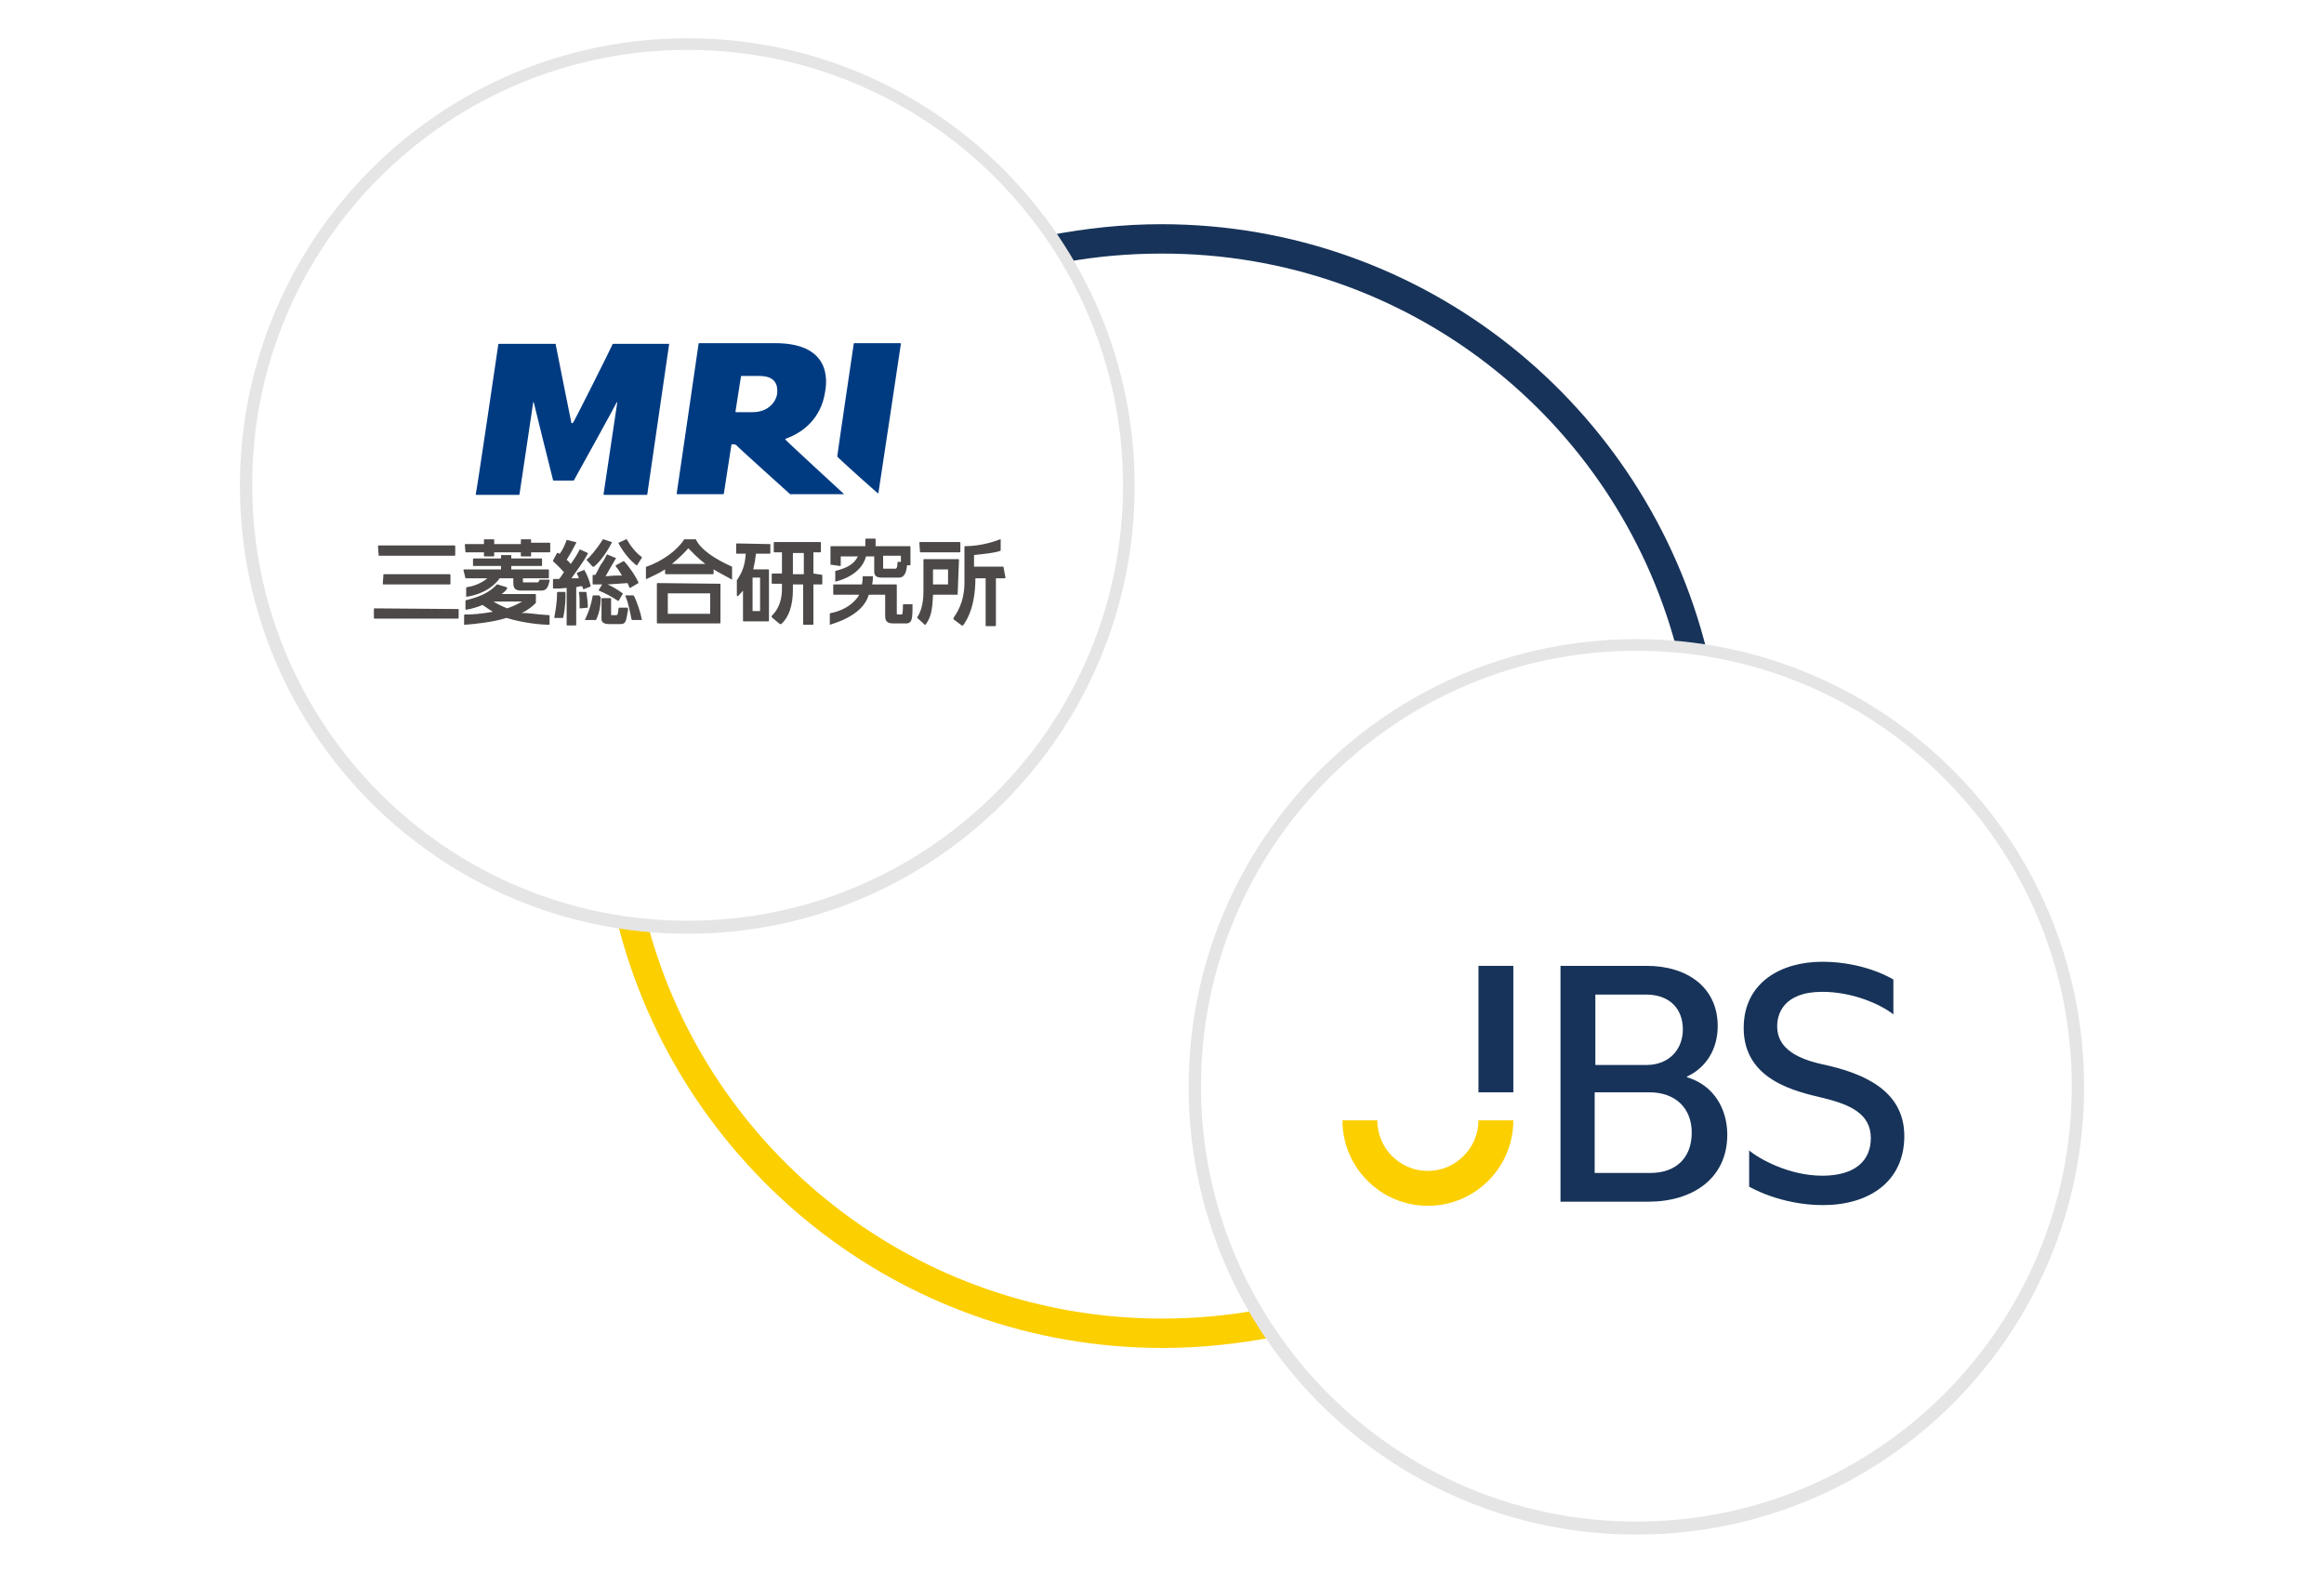 <?xml version="1.0" encoding="utf-8"?>
<!-- Generator: Adobe Illustrator 27.7.0, SVG Export Plug-In . SVG Version: 6.00 Build 0)  -->
<svg version="1.1" id="レイヤー_1" xmlns="http://www.w3.org/2000/svg" xmlns:xlink="http://www.w3.org/1999/xlink" x="0px"
	 y="0px" width="340px" height="230px" viewBox="0 0 340 230" style="enable-background:new 0 0 340 230;" xml:space="preserve">
<style type="text/css">
	.st0{fill:#FCCF00;}
	.st1{fill:#173359;}
	.st2{fill:#E5E5E6;}
	.st3{fill:#003B82;}
	.st4{fill:#4C4948;}
</style>
<path class="st0" d="M183.8,191.7c-4.5,0.8-9.1,1.2-13.8,1.2c-36,0-66.3-24.4-75.2-57.5c-1.5-0.1-3-0.3-4.5-0.6
	c8.9,35.8,41.2,62.4,79.8,62.4c5.6,0,11-0.6,16.3-1.6C185.4,194.3,184.6,193,183.8,191.7z"/>
<path class="st1" d="M245.2,94.6c1.5,0.1,3,0.3,4.5,0.6c-8.9-35.8-41.2-62.4-79.8-62.4c-5.6,0-11,0.6-16.3,1.6
	c0.9,1.3,1.7,2.6,2.5,3.9c4.5-0.8,9.1-1.2,13.8-1.2C206,37,236.3,61.4,245.2,94.6z"/>
<path class="st2" d="M100.6,7.3c35.1,0,63.7,28.6,63.7,63.7c0,35.2-28.6,63.7-63.7,63.7c-35.2,0-63.7-28.6-63.7-63.7
	C36.8,35.9,65.4,7.3,100.6,7.3 M100.6,5.6c-36.2,0-65.5,29.3-65.5,65.5s29.3,65.5,65.5,65.5S166,107.2,166,71.1S136.7,5.6,100.6,5.6
	"/>
<path class="st2" d="M239.4,95.2c35.2,0,63.7,28.6,63.7,63.7c0,35.2-28.6,63.7-63.7,63.7c-35.2,0-63.7-28.6-63.7-63.7
	C175.7,123.8,204.3,95.2,239.4,95.2 M239.4,93.5c-36.2,0-65.5,29.3-65.5,65.5c0,36.2,29.3,65.5,65.5,65.5
	c36.2,0,65.5-29.3,65.5-65.5C304.9,122.8,275.6,93.5,239.4,93.5"/>
<g>
	<g>
		<path class="st3" d="M128.5,72.2C128.5,72.3,128.5,72.3,128.5,72.2c-0.1,0-6-5.3-6-5.4c0,0,0,0,0-0.1c0.1-0.9,2.4-16.4,2.4-16.4
			c0,0,0-0.1,0.1-0.1c0,0,6.7,0,6.7,0c0,0,0.1,0,0.1,0.1C131.8,50.4,128.5,72.2,128.5,72.2z M97.9,50.3c0,0-8.2,0-8.2,0
			c0,0-0.1,0-0.1,0.1c0,0.1-5.7,11.5-5.8,11.5c0,0,0,0-0.1,0c0,0,0,0-0.1,0c0,0-2.3-11.4-2.3-11.5c0-0.1,0-0.1-0.1-0.1
			c0,0-8.2,0-8.2,0c0,0-0.1,0-0.1,0.1c0,0-3.2,21.8-3.3,21.9c0,0,0,0.1,0.1,0.1c0,0,6.1,0,6.2,0c0,0,0.1,0,0.1-0.1
			c0,0,2-13.3,2-13.4c0-0.1,0.1-0.1,0.1,0c0,0,2.6,10.6,2.8,11.3c0,0.1,0.1,0.1,0.1,0.1c0,0,2.8,0,2.9,0c0,0,0.1,0,0.1-0.1
			c0.4-0.7,6.2-11.2,6.2-11.3c0.1-0.1,0.1-0.1,0.1,0c0,0-2,13.4-2,13.4c0,0,0,0.1,0.1,0.1c0,0,6.2,0,6.2,0c0,0,0.1,0,0.1-0.1
			C94.7,72.2,97.9,50.4,97.9,50.3C97.9,50.3,97.9,50.3,97.9,50.3z M111.1,55c0,0-2.6,0-2.6,0c0,0-0.1,0-0.1,0.1c0,0-0.8,5.1-0.8,5.1
			c0,0,0,0.1,0.1,0.1c0,0,2.4,0,2.4,0c2.2,0,3.4-1.4,3.6-2.7C113.7,57.2,114.1,55,111.1,55z M123.5,72.3
			C123.4,72.3,123.4,72.3,123.5,72.3l-7.9,0c0,0,0,0,0,0c0,0-7.9-7.1-7.9-7.2c-0.1,0-0.2-0.1-0.2-0.1c-0.3,0-0.4,0-0.4,0
			c0,0-0.1,0-0.1,0.1c0,0-1.1,7.1-1.1,7.1c0,0,0,0.1-0.1,0.1c0,0-6.7,0-6.7,0c0,0-0.1,0-0.1-0.1c0,0,3.2-21.8,3.2-21.9
			c0,0,0-0.1,0.1-0.1c0,0,11.1,0,11.1,0c8.9,0,7.4,6.5,7.3,7.2c-0.6,3.8-3.2,5.9-5.8,6.8c0,0,0,0,0,0.1S123.4,72.2,123.5,72.3
			C123.5,72.2,123.5,72.3,123.5,72.3z"/>
	</g>
	<g>
		<path class="st4" d="M67.1,89.1v1.3c0,0,0,0.1-0.1,0.1H54.8c0,0-0.1,0-0.1-0.1v-1.3c0,0,0-0.1,0.1-0.1L67.1,89.1
			C67.1,89,67.1,89.1,67.1,89.1z M55.4,81.3h11.1c0,0,0.1,0,0.1-0.1v-1.3c0,0,0-0.1-0.1-0.1H55.4c0,0-0.1,0-0.1,0.1L55.4,81.3
			C55.4,81.3,55.4,81.3,55.4,81.3z M56.1,84C56.1,84,56,84.1,56.1,84L56,85.4c0,0,0,0.1,0.1,0.1h9.7c0,0,0.1,0,0.1-0.1v-1.3
			c0,0,0-0.1-0.1-0.1H56.1z M105.4,85.4v5.7c0,0,0,0.1-0.1,0.1h-9.1c0,0-0.1,0-0.1-0.1v-5.7c0,0,0-0.1,0.1-0.1L105.4,85.4
			C105.4,85.4,105.4,85.4,105.4,85.4z M103.9,89.8v-3h-6.2v3H103.9z M68.1,80.8h2.7v0.5c0,0,0,0.1,0.1,0.1h1.3c0,0,0.1,0,0.1-0.1
			v-0.5h3.9v0.5c0,0,0,0.1,0.1,0.1h1.3c0,0,0.1,0,0.1-0.1v-0.5h2.7c0,0,0.1,0,0.1-0.1v-1.2c0,0,0-0.1-0.1-0.1h-2.7V79
			c0,0,0-0.1-0.1-0.1h-1.3c0,0-0.1,0-0.1,0.1v0.6h-3.9V79c0,0,0-0.1-0.1-0.1h-1.3c0,0-0.1,0-0.1,0.1v0.6h-2.7c0,0-0.1,0-0.1,0.1
			L68.1,80.8C68,80.8,68,80.8,68.1,80.8z M68.1,84.6h3.2c-0.8,0.7-2.1,1.2-3,1.3c0,0-0.1,0-0.1,0.1v1.2c0,0,0,0,0,0.1c0,0,0,0,0.1,0
			c0,0,0,0,0,0c3-0.5,4.3-2,4.8-2.7h2v0.7c0,0.8,0.3,1.1,1.2,1.1h2.9c0.7,0,1-0.4,1.2-1.5c0,0,0,0,0-0.1c0,0,0,0-0.1,0h-1.3
			c0,0-0.1,0-0.1,0.1c-0.1,0.3-0.2,0.3-0.4,0.3h-1.9c-0.1,0-0.1,0-0.1-0.1v-0.5h3.7c0,0,0.1,0,0.1-0.1v-1.1c0,0,0-0.1-0.1-0.1h-5.4
			v-0.5h4.4c0,0,0.1,0,0.1-0.1v-0.9c0,0,0-0.1-0.1-0.1h-4.4v-0.4c0,0,0-0.1-0.1-0.1h-1.3c0,0-0.1,0-0.1,0.1v0.4h-4
			c0,0-0.1,0-0.1,0.1v0.9c0,0,0,0.1,0.1,0.1h4v0.5h-5.4c0,0-0.1,0-0.1,0.1L68.1,84.6C68,84.6,68,84.6,68.1,84.6z M80.4,90v1.3
			c0,0,0,0.1-0.1,0.1c-0.9,0-3.6-0.2-6.2-1c-1.9,0.6-4.6,0.9-6.1,1c0,0,0,0,0,0c0,0,0,0-0.1,0c0,0,0,0,0-0.1V90c0,0,0-0.1,0.1-0.1
			c0.1,0,0.2,0,0.3,0c0.8,0,2.1-0.1,3.8-0.4c-0.3-0.2-0.8-0.5-1.5-1c-0.7,0.3-1.7,0.6-2.4,0.7c0,0,0,0-0.1,0c0,0,0,0,0-0.1v-1.2
			c0,0,0-0.1,0.1-0.1c2.1-0.5,3.5-1.2,4.5-2.3c0,0,0.1,0,0.1,0l1.3,0.4c0,0,0,0,0.1,0.1c0,0,0,0.1,0,0.1c-0.2,0.3-0.4,0.5-0.8,0.8
			h4.9c0,0,0.1,0,0.1,0.1v1.1c0,0,0,0,0,0.1l0,0c-0.3,0.3-0.9,0.9-2.1,1.5C77.1,89.6,78.4,89.9,80.4,90C80.4,89.9,80.4,89.9,80.4,90
			z M76.4,88h-4.2c0.3,0.2,1,0.6,2,1C75.4,88.6,76,88.2,76.4,88z M85.2,85.8c0,0.1,0.1,0.2,0.1,0.3c0,0,0,0,0,0.1c0,0,0,0,0.1,0
			l1-0.4c0,0,0.1-0.1,0-0.1c-0.1-0.6-0.5-1.6-0.9-2.3c0,0-0.1-0.1-0.1,0l-1,0.4c0,0,0,0,0,0c0,0,0,0,0,0.1c0.1,0.3,0.2,0.4,0.3,0.7
			c-0.3,0-0.5,0-0.6,0c-0.2,0-0.3,0-0.5,0c0.4-0.6,1.7-2.3,2.4-3.6c0,0,0,0,0-0.1c0,0,0,0,0,0l-1.1-0.5c0,0-0.1,0-0.1,0
			c-0.2,0.4-0.5,1-1.3,2.1c-0.1-0.1-0.3-0.4-0.6-0.6c0.2-0.3,0.9-1.5,1.4-2.5c0,0,0,0,0-0.1c0,0,0,0-0.1,0l-1.2-0.3c0,0-0.1,0-0.1,0
			c-0.3,0.8-0.5,1.3-1,2c0,0,0,0,0,0c0,0,0,0-0.1,0c0,0,0,0-0.1-0.1c0,0,0,0-0.1,0c0,0,0,0-0.1,0l-0.6,1.1c0,0,0,0.1,0,0.1
			c0.2,0.2,0.8,0.7,1.6,1.6c-0.2,0.3-0.5,0.8-0.7,1c-0.3,0-0.5,0-0.8,0c0,0-0.1,0-0.1,0.1v1.2c0,0,0,0,0,0.1c0,0,0,0,0.1,0
			c0.1,0,0.2,0,0.4,0c0.3,0,0.7,0,1.5-0.1v5.4c0,0,0,0.1,0.1,0.1h1.2c0,0,0.1,0,0.1-0.1v-5.5C84.7,85.8,85,85.7,85.2,85.8
			C85.2,85.7,85.2,85.7,85.2,85.8z M85.8,81.9C85.8,81.9,85.8,81.9,85.8,81.9l0.9,1c0,0,0,0,0.1,0c0,0,0,0,0.1,0
			c1.1-0.9,2.1-2.5,2.6-3.5c0,0,0,0,0-0.1c0,0,0,0,0,0l-1.2-0.4c0,0-0.1,0-0.1,0C87.2,80.5,86.2,81.6,85.8,81.9
			C85.8,81.9,85.8,81.9,85.8,81.9z M91.7,78.9c0,0-0.1-0.1-0.1,0l-1.1,0.5c0,0,0,0,0,0c0,0,0,0,0,0.1c0.7,1.3,1.6,2.4,2.6,3.2
			c0,0,0,0,0,0c0,0,0,0,0,0c0,0,0,0,0.1,0l0.7-1.1c0,0,0-0.1,0-0.1C93.5,81.2,92.6,80.5,91.7,78.9z M88.8,81.1
			c-0.2,0.4-0.5,1-0.9,1.5c-0.3,0.5-0.5,1-0.8,1.5c-0.2,0-0.2,0-0.2,0c0,0,0,0-0.1,0c0,0-0.1,0-0.1,0.1v1.2c0,0,0,0.1,0.1,0.1
			c0.3,0,0.9,0,1.3,0h0l-0.5,0.8c0,0,0,0,0,0.1c0,0,0,0,0,0c0.8,0.3,2.1,1,2.8,1.5c0,0,0,0,0,0c0,0,0,0,0,0c0,0,0,0,0.1,0l0.6-1
			c0,0,0-0.1,0-0.1c-0.7-0.5-1.5-1-2.2-1.3c1.4-0.1,1.6-0.1,2.9-0.2c0.1,0.2,0.2,0.4,0.3,0.7c0,0,0,0,0,0c0,0,0,0,0.1,0l1.2-0.7
			c0,0,0-0.1,0-0.1c-0.3-0.7-1.1-2-2.1-3.1c0,0-0.1,0-0.1,0l-1.1,0.6c0,0,0,0,0,0.1c0,0,0,0,0,0.1c0.3,0.3,0.4,0.5,0.9,1.3
			c-0.2,0-0.5,0-0.8,0c-0.6,0-1.2,0.1-1.6,0.1c0.6-1.1,0.9-1.6,1.5-2.6c0,0,0,0,0-0.1c0,0,0,0-0.1,0L88.8,81.1
			C88.8,81.1,88.8,81.1,88.8,81.1z M86,88.9c0-0.8-0.1-1.4-0.2-2.2c0,0,0-0.1-0.1-0.1l0,0h-0.9c0,0,0,0-0.1,0c0,0,0,0,0,0.1
			c0.1,0.4,0.1,1.3,0.1,2.2c0,0,0,0,0,0.1c0,0,0,0,0.1,0l0,0L86,88.9C86,89,86,88.9,86,88.9z M91.8,88.9h-1.2c0,0-0.1,0-0.1,0.1
			c-0.1,1-0.2,1-0.4,1h-0.5c-0.2,0-0.2,0-0.2-0.2v-2.2c0,0,0-0.1-0.1-0.1h-1.2c0,0-0.1,0-0.1,0.1v3c0,0.3,0.2,0.7,1.1,0.7h1.7
			c0.8,0,0.8-0.5,1.1-2.2L91.8,88.9C91.9,89,91.9,89,91.8,88.9C91.9,88.9,91.8,88.9,91.8,88.9z M133.5,88.4h-1.3c0,0-0.1,0-0.1,0.1
			c0,1.3-0.1,1.4-0.2,1.4h-0.5c-0.2,0-0.2,0-0.2-0.3v-4c0,0,0-0.1-0.1-0.1h-3.5c0.1-0.6,0.1-0.7,0.1-1l0-0.1c0,0,0,0,0-0.1
			c0,0,0,0-0.1,0h-1.3c0,0-0.1,0-0.1,0.1c0,0.5,0,0.6-0.1,1.1l-4.1,0c0,0-0.1,0-0.1,0.1v1.3c0,0,0,0.1,0.1,0.1h3.7
			c-0.2,0.5-1.5,2.2-4.2,2.7c0,0-0.1,0-0.1,0.1v1.5c0,0,0,0,0,0.1c0,0,0,0,0,0c0,0,0,0,0,0c4-1.2,5.3-3,5.7-4.4h2.4V90
			c0,0.5,0,1.2,1.1,1.2h1.7C133.5,91.3,133.5,90.6,133.5,88.4C133.6,88.4,133.6,88.4,133.5,88.4C133.5,88.4,133.5,88.4,133.5,88.4z
			 M121.5,82.6V80c0,0,0-0.1,0.1-0.1h5v-1c0,0,0-0.1,0.1-0.1h1.3c0,0,0.1,0,0.1,0.1v1h5c0,0,0.1,0,0.1,0.1v2.6c0,0,0,0.1-0.1,0.1
			h-0.4c-0.1,0.9-0.3,1.8-1.2,1.8h-2.5c-0.7,0-1.1-0.2-1.1-0.9v-2.2h-1.2c-0.3,1.2-1.4,2.9-4.5,3.7c0,0,0,0,0,0c0,0,0,0,0,0
			c0,0,0,0,0-0.1v-1.4c0,0,0-0.1,0.1-0.1c1.6-0.4,2.7-1,3.2-2.1H123v1.3c0,0,0,0.1-0.1,0.1L121.5,82.6
			C121.6,82.7,121.5,82.7,121.5,82.6z M129.2,81.4V83c0,0.2,0,0.2,0.2,0.2h1.6c0.2,0,0.3-0.3,0.3-0.9c0,0,0-0.1,0.1-0.1l0,0h0.4
			v-0.9H129.2z M82.7,86.6L82.7,86.6h-1.1c0,0-0.1,0-0.1,0.1c0,1.3-0.2,2.5-0.4,3.6c0,0,0,0,0,0.1c0,0,0,0,0.1,0h1.1
			c0,0,0.1,0,0.1-0.1C82.7,89,82.8,87.2,82.7,86.6C82.8,86.7,82.8,86.7,82.7,86.6C82.7,86.6,82.7,86.6,82.7,86.6z M112.7,79.6v1.3
			c0,0,0,0.1-0.1,0.1h-2c-0.1,0.9-0.2,1.4-0.4,2.3h2.2c0,0,0.1,0,0.1,0.1v7.4c0,0,0,0.1-0.1,0.1h-3.6c0,0-0.1,0-0.1-0.1v-4.4
			c-0.2,0.3-0.6,0.6-0.7,0.8c0,0-0.1,0-0.1,0c0,0-0.1,0-0.1-0.1v-2.2c0,0,0,0,0,0c0.8-1.2,1.2-2.2,1.3-3.9h-1.3c0,0-0.1,0-0.1-0.1
			v-1.3c0,0,0-0.1,0.1-0.1L112.7,79.6C112.7,79.5,112.7,79.6,112.7,79.6z M111.2,89.4v-4.9h-1.1v4.9H111.2z M120.3,84.1v1.3
			c0,0,0,0.1-0.1,0.1H119v5.8c0,0,0,0.1-0.1,0.1h-1.3c0,0-0.1,0-0.1-0.1v-5.8H116v0.8c0,2.3-0.6,4-1.7,5c0,0,0,0-0.1,0
			c0,0,0,0-0.1,0l-1.2-1c0,0,0,0,0-0.1c0,0,0,0,0-0.1c0.4-0.4,1.5-1.5,1.5-4v-0.7h-1.4c0,0-0.1,0-0.1-0.1v-1.3c0,0,0-0.1,0.1-0.1
			h1.4v-3.1h-1.1c0,0-0.1,0-0.1-0.1v-1.3c0,0,0-0.1,0.1-0.1h6.7c0,0,0.1,0,0.1,0.1v1.3c0,0,0,0.1-0.1,0.1h-1v3.1L120.3,84.1
			C120.3,84.1,120.3,84.1,120.3,84.1z M116,80.9v3.1h1.6v-3.1H116z M107.1,82.9l0,1.8c0,0,0,0.1,0,0.1c0,0,0,0,0,0c0,0,0,0,0,0
			c-0.5-0.3-1.9-1-2.7-1.5v0.6c0,0,0,0.1-0.1,0.1h-6.9c0,0-0.1,0-0.1-0.1v-0.6c-0.9,0.6-2.1,1.1-2.7,1.4c0,0-0.1,0-0.1,0
			c0,0,0,0,0-0.1v-1.6c0,0,0-0.1,0.1-0.1c2.3-0.8,4.5-2.4,5.5-4c0,0,0,0,0.1,0h1.5c0,0,0.1,0,0.1,0
			C102.5,80.4,104.6,81.8,107.1,82.9C107.1,82.8,107.1,82.9,107.1,82.9z M103.2,82.5c-1.2-0.9-2.1-1.9-2.5-2.3
			c-0.5,0.6-1.2,1.3-2.4,2.3H103.2z M134.6,80.8h5.8c0,0,0.1,0,0.1-0.1v-1.3c0,0,0-0.1-0.1-0.1h-5.8c0,0-0.1,0-0.1,0.1L134.6,80.8
			C134.6,80.8,134.6,80.8,134.6,80.8z M140.1,87h-3.6c-0.1,2.3-0.3,3.3-1.1,4.4c0,0,0,0-0.1,0c0,0,0,0,0,0c0,0,0,0,0,0l-1.1-1
			c0,0,0-0.1,0-0.1c0.3-0.5,0.9-1.5,0.9-3.8v-4.6c0,0,0-0.1,0.1-0.1h5c0,0,0.1,0,0.1,0.1L140.1,87C140.1,86.9,140.1,87,140.1,87z
			 M136.5,83.3v2.2h2.2v-2.2H136.5z M146.8,82.9h-4.3v-1.7c1.8-0.2,2.9-0.3,3.8-0.6c0,0,0.1,0,0.1-0.1V79c0,0,0-0.1,0-0.1
			c0,0,0,0-0.1,0c-1.5,0.6-3.4,1-5.1,1c0,0-0.1,0-0.1,0.1v5.2c0,3.1-1.3,4.7-1.6,5.2c0,0,0,0,0,0.1c0,0,0,0,0,0.1l1.2,0.9
			c0,0,0,0,0.1,0c0,0,0,0,0.1,0c1.6-2.2,1.8-5.2,1.8-6.9h1.5v6.9c0,0,0,0.1,0.1,0.1h1.3c0,0,0.1,0,0.1-0.1v-6.9h1.3
			c0,0,0.1,0,0.1-0.1L146.8,82.9C146.8,83,146.8,82.9,146.8,82.9z M87.7,87.1h-0.9c0,0-0.1,0-0.1,0.1c-0.3,1.8-0.9,3-1.1,3.4
			c0,0,0,0.1,0,0.1c0,0,0,0,0.1,0h1.4c0,0,0.1,0,0.1,0c0.6-1.2,0.7-2.6,0.7-3.3C87.7,87.2,87.7,87.2,87.7,87.1
			C87.7,87.1,87.7,87.1,87.7,87.1C87.7,87.1,87.7,87.1,87.7,87.1z M92.7,87.1h-1.1c0,0-0.1,0-0.1,0c0,0,0,0,0,0.1
			c0.3,0.7,0.5,1.5,0.7,2.5c0.1,0.3,0.1,0.6,0.2,0.9c0,0,0,0.1,0.1,0.1h1.3c0,0,0,0,0.1,0c0,0,0,0,0-0.1
			C93.7,89.6,93.2,88,92.7,87.1C92.8,87.1,92.8,87.1,92.7,87.1z"/>
	</g>
</g>
<g>
	<path class="st1" d="M228.3,141.3h12.6c6,0,10.4,3.2,10.4,8.8c0,3.4-1.7,6.1-4.5,7.4v0.1c3.8,1.1,5.9,4.5,5.9,8.4
		c0,6.5-5.2,9.8-11.5,9.8h-12.9V141.3z M240.9,155.8c3.2,0,5.3-2.2,5.3-5.2c0-3-1.9-5.1-5.4-5.1h-7.4v10.3H240.9z M241.4,171.6
		c3.9,0,6.1-2.3,6.1-5.9s-2.4-5.9-6.2-5.9h-8v11.8H241.4z"/>
	<path class="st1" d="M277,148.4v-5.1c0,0-4.1-2.6-10.4-2.6c-6,0-11.5,3-11.5,9.7c0,7.7,7.8,9.3,11.5,10.2c4.2,1,7.1,2.4,7.1,5.9
		c0,3.3-2.3,5.5-7.1,5.5c-4.9,0-9.3-2.5-10.7-3.7v5.3c0,0,4.5,2.7,10.8,2.7c6.7,0,11.9-3.4,11.9-10.1c0-6.9-6.4-9.3-12-10.5
		c-5.5-1.2-6.6-3.5-6.6-5.6c0-1.6,0.8-5,6.6-5C271,145.1,275.1,146.9,277,148.4z"/>
	<rect x="216.3" y="141.3" class="st1" width="5.1" height="18.5"/>
	<path class="st0" d="M208.9,171.3c-4.1,0-7.4-3.3-7.4-7.4h-5.1c0,6.9,5.6,12.5,12.5,12.5s12.5-5.6,12.5-12.5h-5.1
		C216.3,167.9,213,171.3,208.9,171.3z"/>
</g>
</svg>
